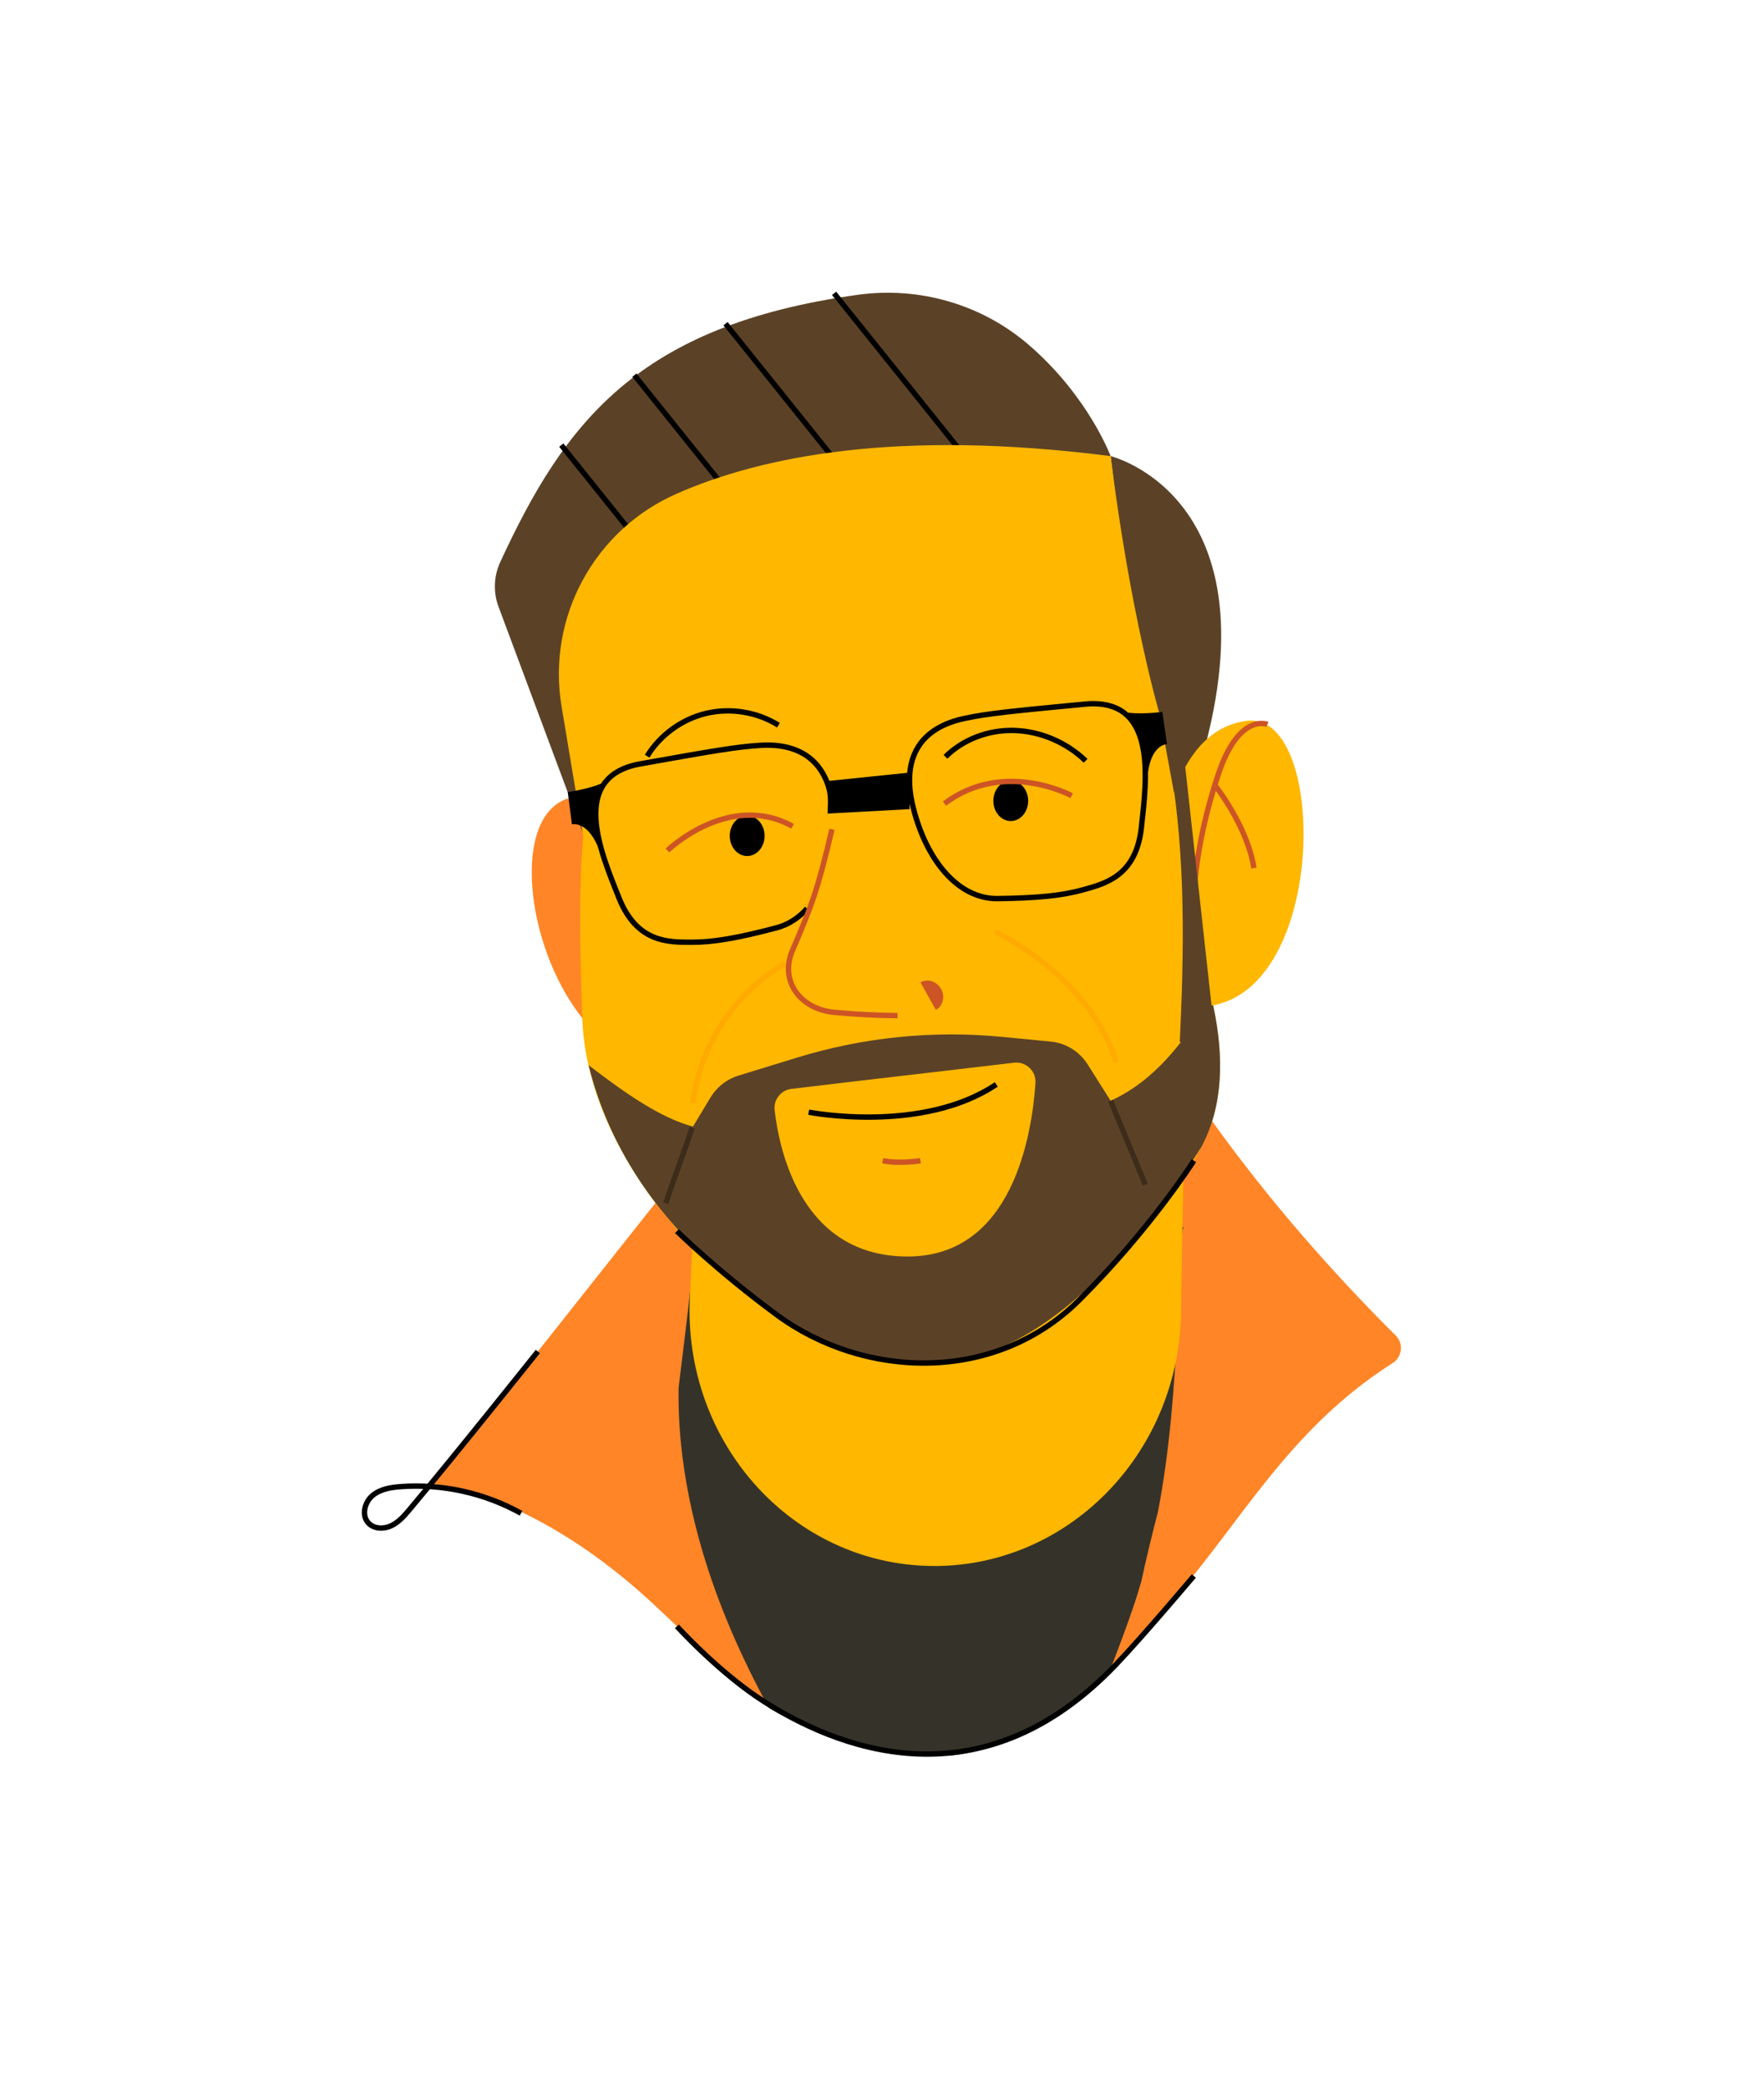 <svg xmlns="http://www.w3.org/2000/svg" id="Layer_1" viewBox="0 0 657.58 778.34"><defs><style>      .st0 {        fill: #ffb700;      }      .st1 {        fill: #cc5425;      }      .st2 {        fill: #5b4227;      }      .st3 {        stroke: #cc5425;      }      .st3, .st4, .st5, .st6 {        fill: none;        stroke-miterlimit: 10;        stroke-width: 2px;      }      .st4, .st6 {        stroke: #000;      }      .st5 {        stroke: #fa0;      }      .st7 {        fill: #353329;      }      .st6 {        opacity: .33;      }      .st8 {        fill: #ff8526;      }    </style></defs><path class="st8" d="M257.45,338.75s-12.74-44.72-42.37-41.79c-34.38,3.4-12.87,100.68,34.7,100.61,30.26-.05,7.66-58.83,7.66-58.83h0Z"></path><path class="st8" d="M250.64,440.44l-89.28,112.76s38.05,2.48,84.82,47.17c46.77,44.69,60,51.31,101.38,51.31s62.9-24.83,89.8-55.45c25.38-28.9,43.03-63.48,81.8-88.15,3.57-2.27,4.15-7.25,1.15-10.23-52.06-51.82-77.85-93.67-82.95-101.35l-186.71,43.93Z"></path><path class="st7" d="M425.52,589.26c1.83-8.66,3.96-17.26,6.17-25.84,4.4-23.13,6.17-46.67,7.25-70.42.39-8.5.58-17.02,1.17-25.52.09-1.31.1-6.2.98-10.11l-183.44,20.36c-1.57,14.46-3.21,27.59-4.69,39.57-.05,3.21-.02,6.43.11,9.66.69,17.08,3.78,34.05,8.55,50.45,6,20.66,14.72,40.37,25,59.25,11.08,6.5,23.19,11.05,35.71,13.92,9.25,2.13,18.65,3.35,28.11,3.95.2-.04.42-.06.65-.06,11.77.11,23.11-5.49,33.61-10.2,10.15-4.56,18.33-10.85,26.18-18.67.97-.96,1.91-1.94,2.86-2.92,2.94-7.57,5.82-15.16,8.45-22.84,1.21-3.51,2.3-7.05,3.34-10.59Z"></path><path class="st2" d="M414.01,170.02s-8.2-22.23-30.52-41.48c-17.5-15.09-40.78-21.82-63.67-18.66-82.5,11.39-109.51,48.1-133.33,99.6-2.43,5.25-2.68,11.26-.65,16.68l36.33,97.41,191.85-153.55Z"></path><line class="st4" x1="310.93" y1="109.34" x2="375.31" y2="189.6"></line><line class="st4" x1="270.46" y1="120.65" x2="334.84" y2="200.9"></line><line class="st4" x1="236.48" y1="139.86" x2="300.86" y2="220.12"></line><line class="st4" x1="209.24" y1="165.92" x2="273.61" y2="246.17"></line><path class="st2" d="M414.01,170.02s65.92,15.99,31.03,122.48c-19.44,11.59-15.03,10.76-15.03,10.76l-16-133.23Z"></path><polygon class="st0" points="440.19 492.34 441.83 396.51 260.65 407.51 257.17 483.99 440.19 492.34"></polygon><ellipse class="st0" cx="348.68" cy="488.16" rx="95.59" ry="91.61" transform="translate(-154.86 814.24) rotate(-87.39)"></ellipse><path class="st0" d="M217.46,311.95l-8.12-48.62c-5.52-33.08,12.08-65.67,42.76-79.23,31.89-14.09,82.71-24.22,161.91-14.08,7.45,59.59,18.21,96,18.21,96l20.23,109.8c3.65,17.51,3.8,36.1-4.66,51.85-16.57,30.85-48.82,77.79-92.54,80-69.25,3.51-135.86-68.64-138.14-127.15-2.03-52.12.35-68.57.35-68.57Z"></path><path class="st2" d="M447.79,427.67c8.46-15.75,8.31-34.34,4.67-51.85l-.82-3.91c-10.95,17.35-21.37,30.94-37.62,38.41l-8.59-13.59c-3.04-4.8-8.12-7.93-13.77-8.48l-18.09-1.75c-25.75-2.5-51.73.13-76.46,7.73l-21.87,6.72c-4.33,1.33-8.02,4.22-10.36,8.1l-6.56,10.9c-12.02-3.28-24.64-11.96-38.89-22.88,7.02,28.58,24.03,56.12,51.37,78.32,22.68,18.42,43.83,35.18,80.72,32.4,43.65-3.28,80.69-55.57,96.26-80.12Z"></path><path class="st0" d="M295.03,405.88c-3.93.48-6.73,4.03-6.27,7.96,1.9,16.23,10.52,54.53,49.6,54.53s46.29-45.25,47.64-64.61c.31-4.5-3.54-8.17-8.01-7.63-27.49,3.28-56.31,6.53-82.96,9.76Z"></path><path class="st1" d="M343.12,366.18c2.64-1.48,6.09-.39,7.68,2.45s.73,6.34-1.92,7.83"></path><path class="st4" d="M252.34,458.91s14.94,14.77,37.21,31.19c32.42,23.91,81.39,25.85,112.88-5.6,26.5-26.47,42.62-51.85,42.62-51.85"></path><ellipse cx="278.53" cy="311.57" rx="6.49" ry="7.52"></ellipse><ellipse cx="376.79" cy="298.53" rx="6.49" ry="7.52"></ellipse><path class="st0" d="M432.78,318.85s-8.97,62.33,20.54,55.65c41.72-9.44,41.02-109.53,11.48-105.81s-32.03,50.15-32.03,50.15h0Z"></path><path class="st3" d="M467.43,323.57c-2.46-15.82-14.71-31.08-14.71-31.08"></path><path class="st3" d="M445.04,336.85s-.47-19.69,9.15-48.34c7.72-22.98,18.29-18.49,18.29-18.49"></path><path class="st3" d="M248.81,317.02s22.81-22.13,46.65-9.02"></path><path class="st3" d="M399.5,296.6s-25.19-13.73-47.42,2.93"></path><path class="st4" d="M301.46,414.57s42.21,8.28,69.93-10.34"></path><path class="st3" d="M329.05,432.66c6.31,1.29,14.07,0,14.07,0"></path><path class="st5" d="M292.73,359.1c-18.68,10.74-31.82,30.6-34.4,51.99"></path><path class="st5" d="M370.94,347.2c19.72,10.3,38.83,27.53,45.14,48.87"></path><path d="M307.22,291.27l31.83-3.29v13.63l-30.55,1.65c.24-5.76.27-7.89-1.27-11.99Z"></path><path class="st4" d="M241.24,281.87c4.87-7.95,13-13.83,22.07-15.97s18.97-.51,26.88,4.42"></path><path class="st4" d="M352.45,282.1c6.54-6.48,15.99-10.1,25.67-9.82,9.68.28,19.47,4.44,26.57,11.31"></path><path class="st4" d="M252.34,606.22s15.72,17.38,32.47,28.04c32.47,20.67,83.43,36.02,130.94-13.52,9.97-10.4,29.28-33.28,29.28-33.28"></path><path class="st4" d="M200.49,503.78s-31.25,39.18-47.71,58.77c-1.99,2.37-4.07,4.81-6.86,6.15s-6.51,1.27-8.61-1.01c-2.6-2.82-1.42-7.7,1.51-10.18s6.96-3.12,10.78-3.38c15.42-1.07,31.13,2.43,44.63,9.95"></path><path class="st4" d="M359.47,267.82c-15.78,3.35-23.92,14.04-18.99,33.45,4.93,19.42,16.68,33.89,31.47,33.69,14.79-.2,24.05-1.09,32.01-3.34,7.96-2.24,19.54-5.09,21.51-23.06,1.98-17.97,6.15-48.68-21.04-46.09-27.19,2.59-36.16,3.47-44.96,5.34Z"></path><path d="M418.5,265.34c5.78,1.25,14.8.03,14.8.03l1.73,12s-6.79.05-7.34,13.71c.48-22.51-9.19-25.74-9.19-25.74Z"></path><path class="st4" d="M300.86,338.65c-3.11,3.51-6.94,6.02-11.44,7.21-14.3,3.77-23.47,5.4-31.73,5.37-8.27-.03-20.19.34-26.91-16.44-6.72-16.78-18.98-45.25,7.91-50.05,26.89-4.8,35.77-6.35,44.75-6.91,14.09-.88,24.04,5.22,26.62,20.18"></path><path d="M225.9,291.26c-5.24,2.75-14.25,4-14.25,4l1.55,12.02s6.55-1.77,10.75,11.24c-6.5-21.56,1.95-27.26,1.95-27.26Z"></path><path class="st6" d="M258,420.4c-2.76,8.55-7.05,19.57-9.8,28.13"></path><line class="st6" x1="414.01" y1="410.32" x2="426.95" y2="441.59"></line><path class="st2" d="M436.37,285.93c5.71,34.81,4.99,68.77,3.43,102.6l12.71-5.83-10.67-96.77h-5.47Z"></path><path class="st3" d="M310.13,309.14c-5.32,22.69-7.48,28.26-14.73,45.16-4.91,11.44,3.02,21.82,15.38,23.03,12.62,1.24,23.79,1.24,23.79,1.24"></path></svg>